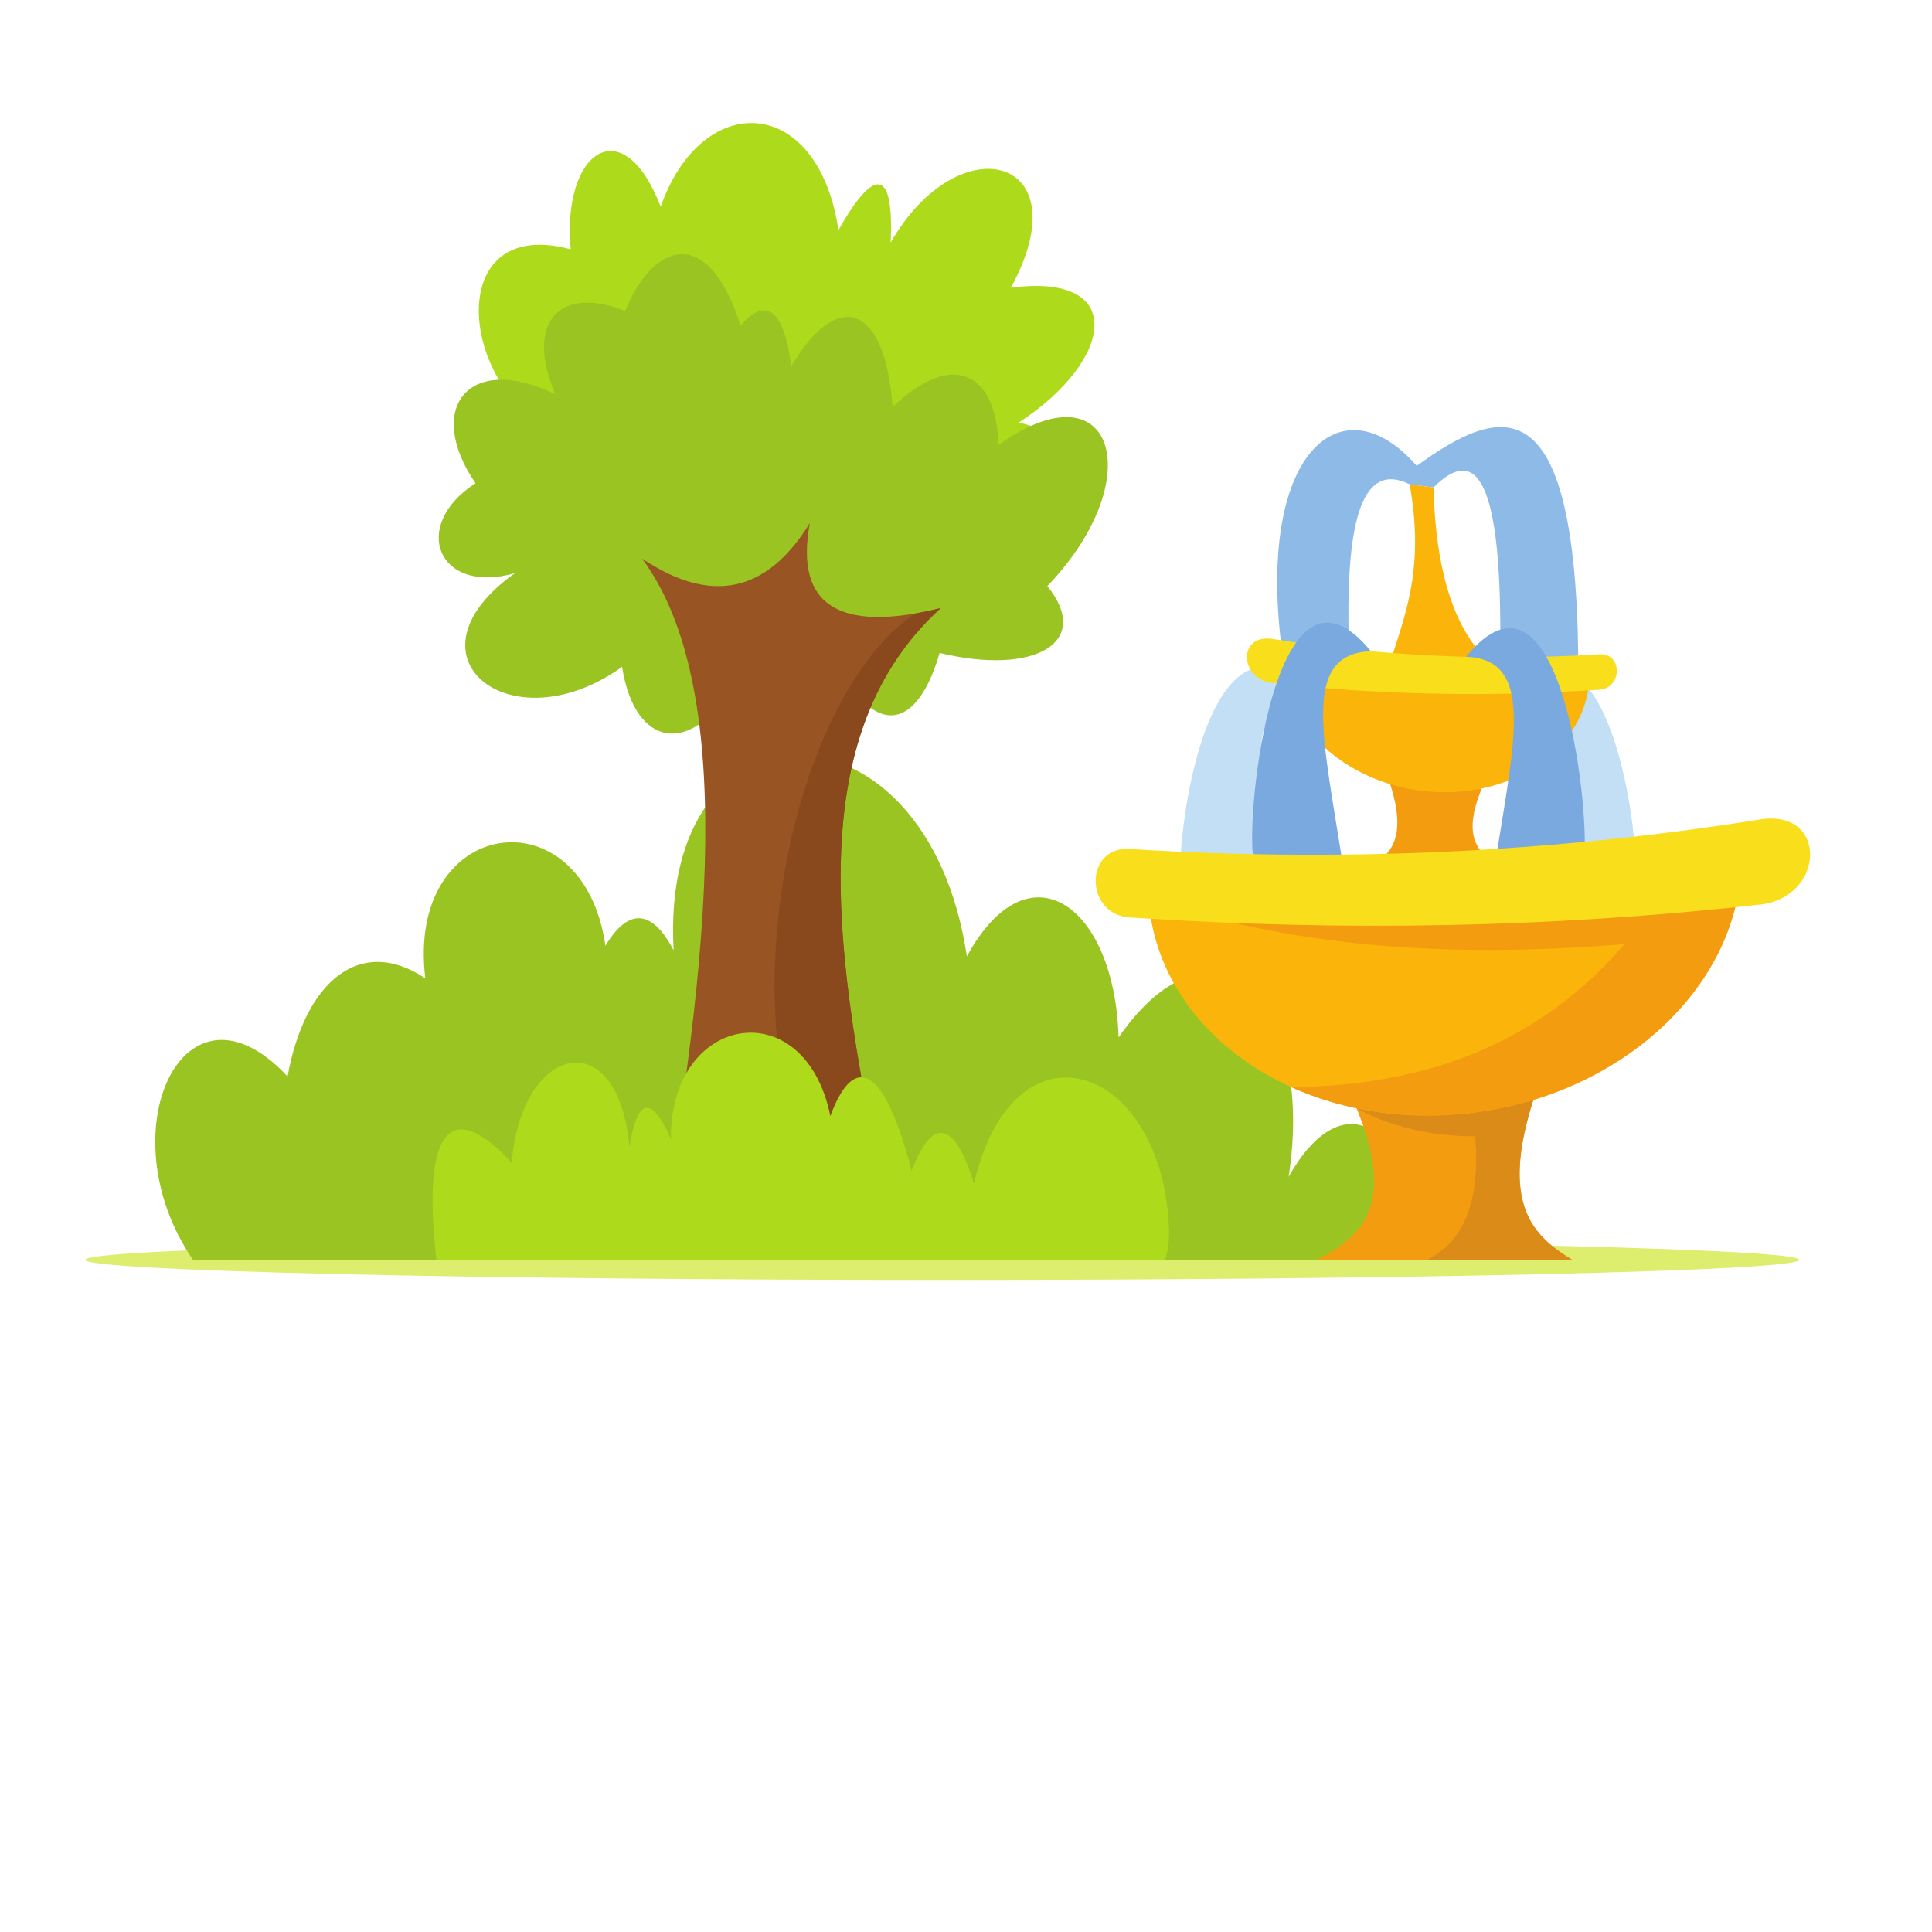<?xml version="1.0" encoding="UTF-8"?>
<svg version="1.1" viewBox="0 0 880 880" xmlns="http://www.w3.org/2000/svg">
<defs>
<clipPath id="a">
<path d="m0 660h660v-660h-660z"/>
</clipPath>
</defs>
<g transform="matrix(1.333 0 0 -1.333 0 880)">
<g clip-path="url(#a)">
<g transform="translate(229.15 524.14)">
<path d="m0 0c-5.938-9.134-16.332-16.696-27.937-15.174-42.735 5.611-54.591 79.002-6.206 66.028-3.073 33.482 17.832 48.071 30.748 14.564 14.195 40.154 53.812 38.422 60.744-8.002 11.949 21.157 19.059 21.851 17.834-4.295 23.344 40.834 65.644 29.442 41.068-15.417 39.78 5.266 35.535-24.571 2.728-46.081 30.177-6.308 15.922-39.521-20.576-49.613-12.554-3.473-24.053 8.567-27.75 20.377-3.111-0.877-6.39-1.349-9.78-1.349-17.043 0-31.315 11.86-35.015 27.775-1.91-0.532-3.923-0.814-6.005-0.814-8.62 0-16.102 4.865-19.853 12.001" fill="#adda1a" fill-rule="evenodd"/>
</g>
<g transform="translate(175.96 464.32)">
<path d="m0 0c-26.43-7.555-35.925 16.265-13.476 30.723-17.197 24.945-3.053 45.033 27.247 30.413-10.741 25.408 2.314 37.218 23.87 28.4 9.507 23.389 28.312 30.093 39.439-4.952 7.991 9.082 14.592 7.258 17.339-13.875 16.109 27.161 32.172 20.713 34.622-13.95 21.09 20.121 35.595 11.035 36.157-12.996 39.351 28.163 51.968-11.385 16.716-48.193 15.518-19.161-4.243-30.67-36.796-22.838-8.678-29.918-24.915-26.655-36.047-0.645-7.057-21.812-22.04-28.457-33.382-7.952-13.625-26.38-34.527-25.347-39.089 3.854-37.865-27.229-76.824 3.459-36.6 32.011" fill="#9ac421" fill-rule="evenodd"/>
</g>
<g transform="translate(321.98 222.8)">
<path d="m0 0c161.3 0 292.86 3.087 292.86 6.872 0 3.786-131.56 6.873-292.86 6.873-161.3 0-292.86-3.087-292.86-6.873 0-3.785 131.56-6.872 292.86-6.872" fill="#dded6e" fill-rule="evenodd"/>
</g>
<g transform="translate(98.264 292.35)">
<path d="m0 0c5.802 32.203 24.631 48.481 47.059 33.526-6.745 55.5 53.936 63.879 61.557 11.119 7.373 12.329 15.532 13.284 23.3-1.555-5.012 89.016 86.601 89.136 100.2-2.07 21.028 38.581 50.514 17.627 51.844-27.691 32.777 47.208 67.437 11.547 58.087-47.639 17.757 31.483 40.693 21.568 47.374-28.369h-421.74c-29.851 43.564-3.167 100.74 32.311 62.679" fill="#9ac421" fill-rule="evenodd"/>
</g>
<g transform="translate(219.41 469.28)">
<path d="m0 0c32.163-43.536 23.736-135.37 4.878-239.61h82.514c-17.9 86.094-39.005 173.86 14.631 222.7-34.881-8.565-49.931 0.991-44.711 29.075-14.332-23.356-33.223-28.273-57.312-12.159" fill="#985422" fill-rule="evenodd"/>
</g>
<g transform="translate(304.54 240.47)">
<path d="m0 0c-17.276 82.564-34.509 165.1 16.888 211.9-3.04-0.746-5.926-1.352-8.665-1.824-22.04-14.334-41.305-54.7-46.663-102.26-6.638-58.895 10.534-106.75 38.44-107.81" fill="#8a491c" fill-rule="evenodd"/>
</g>
<g transform="translate(398.16 229.67)">
<path d="m0 0h-249.05c-5.587 49.779 7.481 53.114 25.706 33.191 3.489 40.875 36.341 48.071 40.26 5.483 2.503 15.465 7.003 18.801 14.176 2.646-0.397 42.915 45.837 50.598 54.476 7.827 8.386 22.785 18.963 15.887 27.744-18.73 7.402 19.297 14.906 16.402 21.351-4.326 13.566 58.342 64.495 41.147 66.643-15.635 0.137-3.642-0.331-7.151-1.31-10.456" fill="#adda1a" fill-rule="evenodd"/>
</g>
<g transform="translate(403.42 353.33)">
<path d="m0 0c13.869-4.205 2.096-7.795 15.966-11.999 3.193 3.896 15.752 7.839 18.947 11.734-7.865 41.117-16.046 68.623 11.041 69.499-36.803 38.691-48.313-48.78-45.954-69.234" fill="#c3dff5" fill-rule="evenodd"/>
</g>
<g transform="translate(558.85 353.33)">
<path d="m0 0c-13.869-4.205-2.098-7.795-15.966-11.999-3.195 3.896-15.752 7.839-18.947 11.734 7.864 41.117 16.046 68.623-11.041 69.499 36.803 38.691 48.313-48.78 45.954-69.234" fill="#c3dff5" fill-rule="evenodd"/>
</g>
<g transform="translate(481.69 494.67)">
<path d="m0 0c-17.002 8.409-22.112-14.317-20.717-56.296-6.491-1.529-12.981-3.057-19.472-4.589-1.294 2.54-2.586 5.079-3.882 7.619-7.479 65.387 21.46 88.355 46.471 59.566 28.519 20.669 53.998 28.646 55.2-64.769-5.404-2.406-10.807-4.809-16.21-7.214-3.496 2.198-6.995 4.395-10.494 6.591 0.973 62.571-8.523 72.256-22.749 58.027-2.716 0.356-5.432 0.711-8.147 1.065" fill="#8ebae7" fill-rule="evenodd"/>
</g>
<g transform="translate(476.03 437)">
<path d="m0 0c4.987 15.606 10.443 30.658 5.658 57.664 2.715-0.354 5.431-0.709 8.147-1.065 0.671-26.798 6.278-46.38 17.348-57.982-6.606-2.788-13.213-5.577-19.82-8.367-3.778 3.251-7.556 6.502-11.333 9.75" fill="#fab40a" fill-rule="evenodd"/>
</g>
<g transform="translate(513.37 363.91)">
<path d="m0 0c-7.83 4.071-14.214 9.43-7.059 26.823-10.426 0.492-20.852 0.985-31.279 1.479 5.87-18.391 0.143-24.063-6.889-28.302z" fill="#f39c0f" fill-rule="evenodd"/>
</g>
<g transform="translate(438.65 429.54)">
<path d="m0 0c3.334-21.358 25.366-38.768 52.051-40.017 26.686-1.25 48.719 14.1 52.052 35.146z" fill="#fab40a" fill-rule="evenodd"/>
</g>
<g transform="translate(546.47 436.6)">
<path d="m0 0c-36.973-2.332-74.142-0.729-111.53 5.219-12.101 1.926-11.575-13.772 0-15.064 36.756-4.105 73.942-4.789 111.53-2.267 7.986 0.535 8.016 12.618 0 12.112" fill="#f9de1c" fill-rule="evenodd"/>
</g>
<g transform="translate(428.06 368.4)">
<path d="m0 0c11.983-4.204 1.755-7.794 13.738-11.999 2.8 3.896 13.712 7.84 16.512 11.735-6.486 41.116-13.355 68.622 10.123 69.5-31.58 38.689-42.252-48.783-40.373-69.236" fill="#7aa9df" fill-rule="evenodd"/>
</g>
<g transform="translate(541.32 366.51)">
<path d="m0 0c-11.983-4.204-1.753-7.794-13.738-11.997-2.799 3.895-13.712 7.838-16.512 11.733 6.486 41.116 13.356 68.624-10.123 69.502 31.58 38.687 42.254-48.785 40.373-69.238" fill="#7aa9df" fill-rule="evenodd"/>
</g>
<g transform="translate(449.9 229.67)">
<path d="m0 0c15.124 7.866 27.451 18.213 13.632 51.809 20.139 0.951 40.275 1.901 60.412 2.854-11.337-35.517-0.277-46.474 13.303-54.663z" fill="#f39c0f" fill-rule="evenodd"/>
</g>
<g transform="translate(463.53 281.48)">
<path d="m0 0c20.139 0.951 40.275 1.901 60.412 2.855-11.337-35.518-0.277-46.474 13.303-54.664h-49.555c12.98 6.54 18.178 20.862 16.356 42.204-15.556 0.047-28.937 3.333-40.516 9.605" fill="#db8b17" fill-rule="evenodd"/>
</g>
<g transform="translate(594.21 356.42)" fill-rule="evenodd">
<path d="m0 0c-6.437-41.249-48.99-74.873-100.53-77.286-51.538-2.41-94.091 27.23-100.53 67.877z" fill="#fab40a"/>
<path d="m0 0c-6.437-41.249-48.99-74.873-100.53-77.284-19.206-0.901-37.162 2.653-52.469 9.569 48.108 0.341 86.174 16.437 113.84 48.845-49.473-4.037-97.714-2.404-143.66 9.772l0.492 0.567z" fill="#f39c0f"/>
</g>
<g transform="translate(385.98 370.07)">
<path d="m0 0c71.406-4.505 143.19-1.411 215.4 10.08 23.373 3.719 22.354-26.597 0-29.092-70.991-7.93-142.81-9.251-215.4-4.383-15.425 1.035-15.48 24.373 0 23.395" fill="#f9de1c" fill-rule="evenodd"/>
</g>
</g>
</g>
</svg>

